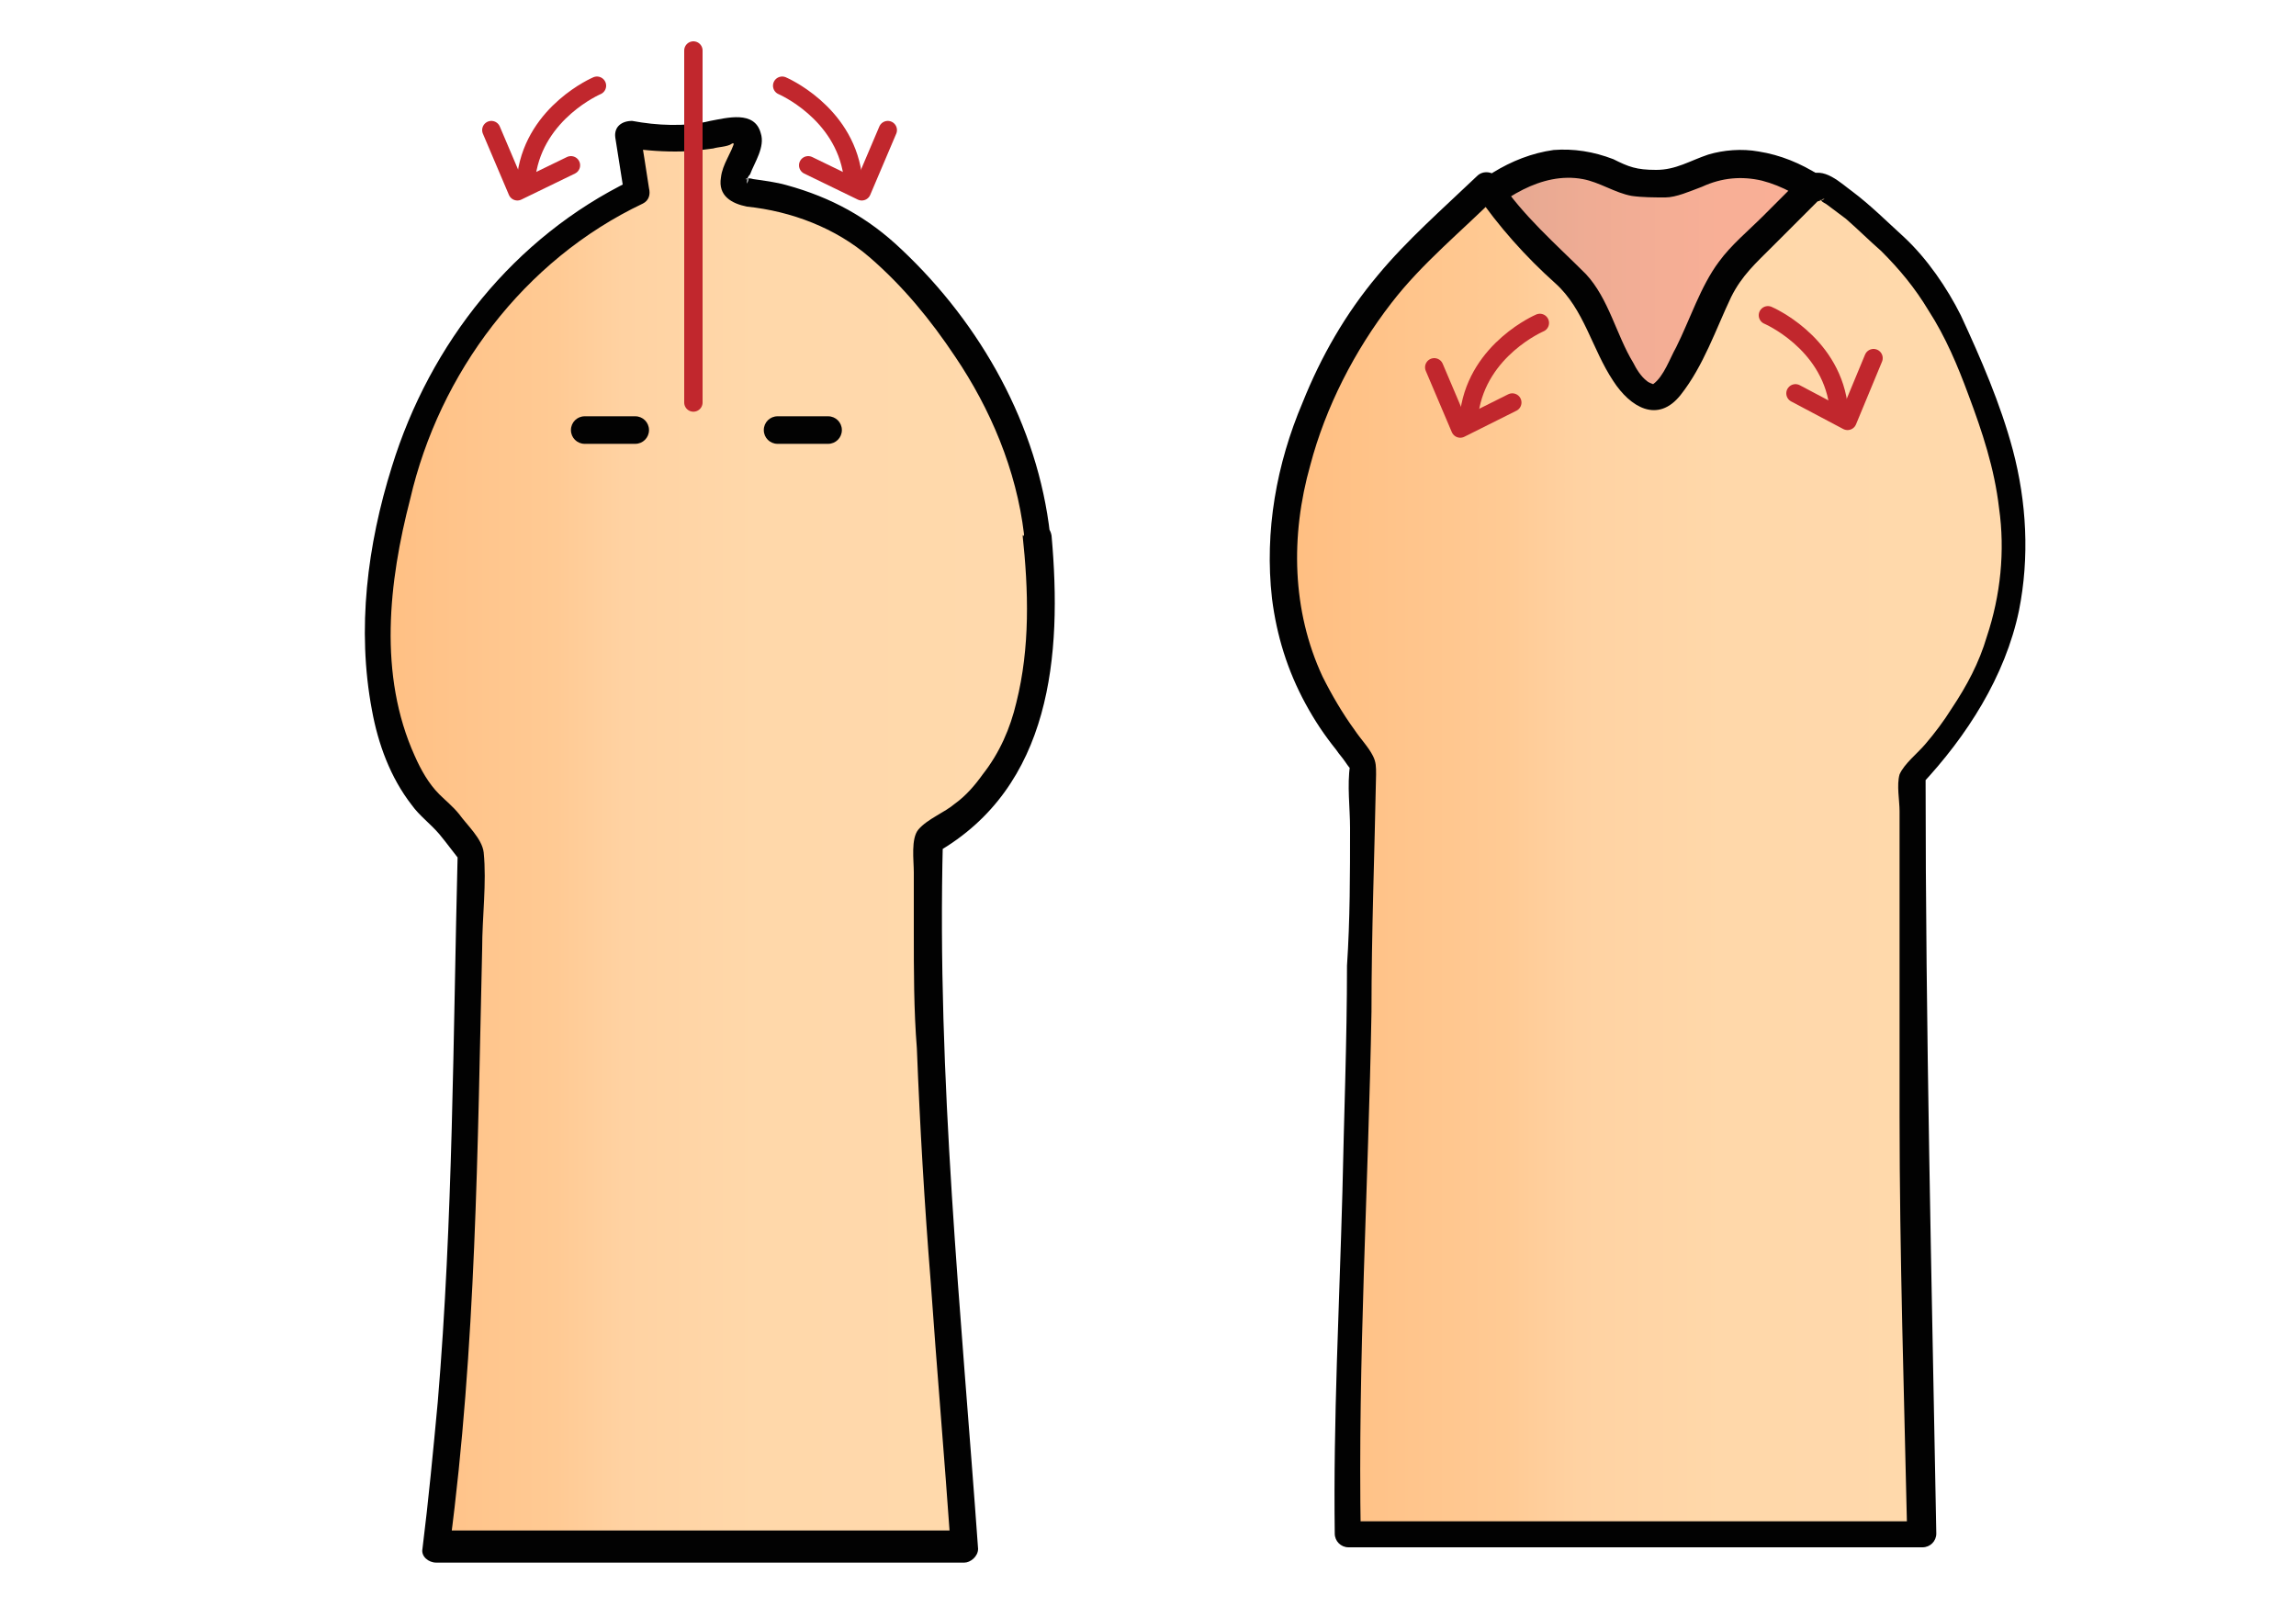 <?xml version="1.0" encoding="UTF-8"?>
<svg id="_レイヤー_1" xmlns="http://www.w3.org/2000/svg" xmlns:xlink="http://www.w3.org/1999/xlink" version="1.1" viewBox="0 0 150 105">
  <!-- Generator: Adobe Illustrator 29.2.1, SVG Export Plug-In . SVG Version: 2.1.0 Build 116)  -->
  <defs>
    <style>
      .st0 {
        fill: url(#_名称未設定グラデーション_3);
      }

      .st1 {
        fill: url(#_名称未設定グラデーション_2);
      }

      .st2 {
        fill: #020202;
      }

      .st3, .st4 {
        fill: none;
        stroke: #c1272d;
        stroke-linecap: round;
        stroke-linejoin: round;
        stroke-width: 1.2px;
      }

      .st4 {
        stroke-dasharray: 0 0 0 0 0 0;
      }

      .st5 {
        fill: url(#_名称未設定グラデーション);
      }
    </style>
    <linearGradient id="_名称未設定グラデーション" data-name="名称未設定グラデーション" x1="86.5" y1="17656.6" x2="129.7" y2="17656.6" gradientTransform="translate(0 -17627.7)" gradientUnits="userSpaceOnUse">
      <stop offset="0" stop-color="#ce9f8b"/>
      <stop offset=".2" stop-color="#e0a690"/>
      <stop offset=".4" stop-color="#efac94"/>
      <stop offset=".6" stop-color="#f8af96"/>
      <stop offset="1" stop-color="#fbb097"/>
    </linearGradient>
    <linearGradient id="_名称未設定グラデーション_2" data-name="名称未設定グラデーション 2" x1="84.1" y1="17683.9" x2="131.6" y2="17683.9" gradientTransform="translate(0 -17627.7)" gradientUnits="userSpaceOnUse">
      <stop offset="0" stop-color="#ffad67"/>
      <stop offset="0" stop-color="#ffae68"/>
      <stop offset="0" stop-color="#ffbe81"/>
      <stop offset=".3" stop-color="#ffca94"/>
      <stop offset=".4" stop-color="#ffd2a2"/>
      <stop offset=".6" stop-color="#ffd8aa"/>
      <stop offset="1" stop-color="#ffd9ac"/>
    </linearGradient>
    <linearGradient id="_名称未設定グラデーション_3" data-name="名称未設定グラデーション 3" x1="22.9" y1="17683.7" x2="66.2" y2="17683.7" gradientTransform="translate(.5 -17629)" gradientUnits="userSpaceOnUse">
      <stop offset="0" stop-color="#ffad67"/>
      <stop offset="0" stop-color="#ffae68"/>
      <stop offset="0" stop-color="#ffbe81"/>
      <stop offset=".3" stop-color="#ffca94"/>
      <stop offset=".4" stop-color="#ffd2a2"/>
      <stop offset=".6" stop-color="#ffd8aa"/>
      <stop offset="1" stop-color="#ffd9ac"/>
    </linearGradient>
  </defs>
  <g id="_レイヤー_11">
    <g id="_レイヤー_1-2">
      <g id="_レイヤー_1-21">
        <g id="_レイヤー_1-2-2">
          <g id="_レイヤー_1-2-21">
            <g id="_レイヤー_1-2-2-2">
              <g>
                <path class="st5" d="M119.9,47.2c5.3,0,9.6-6.2,9.8-12.3s-2.5-12-5.8-16.8c-3-4.4-7.7-8.7-12.4-7-.8.3-1.6.8-2.5.9h-1.7c-.9-.1-1.7-.6-2.5-.9-4.7-1.8-9.4,2.5-12.4,7-3.4,4.9-6.2,10.7-5.9,16.8s4.5,12.4,9.8,12.3h23.6Z"/>
                <path class="st2" d="M119.9,48.1c5.1,0,8.6-4.6,10-9.2,1.8-5.8,0-12.1-2.8-17.3-2.5-4.7-6.5-10.8-12.2-11.7-1.1-.2-2.3-.1-3.3.2-1.2.4-2.1,1-3.4,1s-1.8-.2-2.8-.7c-1.3-.5-2.6-.7-3.9-.6-5.7.8-9.7,6.8-12.2,11.4-2.8,5.1-4.7,11.3-3.2,17.2,1.2,4.5,4.6,9.4,9.7,9.7h24.1c1.2,0,1.2-1.8,0-1.8h-21.9c-2.4,0-4.5-.3-6.5-2.1-8.6-8-2.3-22.6,4.7-29.4,1.9-1.8,4.5-3.6,7.2-3.1,1.1.2,2.1.9,3.2,1.1.7.1,1.5.1,2.2.1s1.6-.4,2.4-.7c1.3-.6,2.6-.7,3.9-.4,2.7.7,4.9,2.8,6.6,4.9,4,4.8,7.2,11.3,7.1,17.7-.1,5-3.2,11.8-8.9,11.9-1.2,0-1.2,1.9,0,1.8h0Z"/>
              </g>
              <g>
                <path class="st1" d="M118.7,12.2c.6-.6,5.1,3.9,5.7,4.4.4.3,2.7,3.7,2.9,4.2,3.5,7.5,8.6,18.4-2.3,29.9,0,15.5.4,31.9.7,49.5h-37.5s0-8.8.5-22.1l.7-28.1-1.1-1.5c-9.9-12.7.5-27.7,3.2-30.5,2-2.1,5.9-5.8,5.9-5.8,0,0,2.3,3.5,5.8,6.3,1.5,1.2,2.9,7.4,5.2,7.5,1.6,0,4-7.5,5.2-8.6,2.5-2.6,3.4-3.4,5.1-5.2h0Z"/>
                <path class="st2" d="M119.2,13c-.3.2-.4-.1-.2.1,0,.1.3.2.4.3.4.3.8.6,1.2.9.8.7,1.5,1.4,2.3,2.1,1.2,1.2,2.2,2.4,3.1,3.9,1.1,1.7,1.9,3.6,2.6,5.5.9,2.4,1.7,4.8,2,7.4.4,2.8.1,5.7-.8,8.4-.5,1.7-1.3,3.2-2.3,4.7-.5.8-1.1,1.6-1.7,2.3-.5.6-1.4,1.3-1.7,2-.2.7,0,1.7,0,2.4v19.9c0,9.1.3,18.3.5,27.4l.9-.9h-37.5l.9.9c-.2-11.4.5-22.8.7-34.2,0-5.2.2-10.3.3-15.5,0-.5,0-.8-.2-1.2-.3-.6-.8-1.1-1.2-1.7-.8-1.1-1.5-2.3-2.1-3.5-2-4.3-2.1-9.2-.8-13.8,1-3.8,2.9-7.5,5.3-10.6,2-2.6,4.6-4.7,6.9-7-.5-.1-.9-.1-1.4-.2,1.5,2.2,3.3,4.2,5.2,5.9,1.9,1.7,2.4,4.3,3.8,6.4,1.1,1.7,2.9,2.8,4.4.9s2.3-4.3,3.3-6.4c.7-1.4,1.6-2.2,2.7-3.3,1.1-1.1,2.2-2.2,3.3-3.3.8-.8-.5-2.1-1.3-1.3-.9.9-1.7,1.7-2.6,2.6-1,1-2.1,1.9-2.9,3-1.2,1.6-1.9,3.8-2.8,5.6-.4.7-.8,1.9-1.5,2.4-.2.2,0,0,0,0,0,0-.3-.1-.4-.2-.4-.3-.7-.8-.9-1.2-1.1-1.8-1.6-4.2-3.1-5.8-2-2-4.1-3.8-5.7-6.2-.3-.5-1-.6-1.4-.2-2.2,2.1-4.6,4.2-6.5,6.5-2.1,2.5-3.7,5.3-4.9,8.3-1.7,4-2.5,8.4-2,12.8.3,2.4,1,4.7,2.2,6.9.6,1.1,1.2,2,2,3,.2.3.4.5.6.8,0,0,.2.3.3.4.4.3,0,0,0-.2-.2,1.3,0,2.8,0,4.1,0,3,0,6-.2,9,0,4.9-.2,9.9-.3,14.8-.2,7.4-.6,14.9-.5,22.3,0,.5.4.9.9.9h37.5c.5,0,.9-.4.9-.9-.3-16.5-.7-33-.7-49.5,0,.2-.2.4-.3.6,3-3.2,5.5-7.1,6.4-11.4.7-3.5.5-7.1-.4-10.5-.8-3-2.1-6-3.4-8.8-.9-1.8-2.2-3.7-3.7-5.1-1.1-1-2.2-2.1-3.4-3-.7-.5-1.9-1.7-2.9-1-.9.6,0,2.2,1,1.5h0Z"/>
              </g>
              <g>
                <path class="st0" d="M67.6,34.9c.8,7.9.2,15.9-7,19.9-.4,15.4,1.3,30.8,2.3,46.2H28.4s1.1-8.7,1.7-21.3l.6-24-1.7-2.2c-5.8-4.4-4.6-16.9-3.5-19.6,0,0,2.3-14.8,16.1-21.4l-.6-3.8s3.3.7,5.8,0c4-1.1.8,2.3,1.1,3.4,0,.3.3.4.6.5,1.1.1,4.2.5,7,2.2,2.8,1.5,11.1,9.7,12.1,20.1Z"/>
                <path class="st2" d="M66.8,34.9c.4,3.7.5,7.4-.4,11-.4,1.7-1.1,3.3-2.2,4.7-.5.7-1.1,1.4-1.8,1.9-.7.6-1.8,1-2.4,1.7-.5.6-.3,2-.3,2.8v3.9c0,2.5,0,5.1.2,7.6.2,5.1.5,10.2.9,15.2.4,5.7.9,11.5,1.3,17.2.3-.3.6-.6.9-.9H28.5c.3.3.6.6.9.9,1.7-12.9,1.8-25.9,2.1-38.9,0-2.1.3-4.3.1-6.3-.1-.9-1.1-1.8-1.6-2.5-.4-.5-.9-.9-1.3-1.3-.7-.7-1.2-1.6-1.6-2.5-2.4-5.3-1.7-11.4-.3-16.8,1.9-8.2,7.4-15.6,15.2-19.3.4-.2.5-.6.4-1-.2-1.3-.4-2.6-.6-3.8-.4.4-.7.7-1.1,1.1,1.1.2,2.3.3,3.4.3s1.7-.1,2.5-.2c.3-.1.9-.1,1.2-.3,0-.1.4.1.2-.1,0-.1,0-.2,0-.1-.2.8-.8,1.5-.9,2.4-.2,1.2.7,1.7,1.7,1.9,2.9.3,5.8,1.4,8,3.3s4,4.1,5.6,6.5c2.3,3.4,4,7.4,4.5,11.6,0,1.1,1.8,1.1,1.7,0-.8-7.1-4.5-13.7-9.7-18.6-2.2-2.1-4.6-3.4-7.5-4.2-.7-.2-1.5-.3-2.2-.4,0,0-.3-.1-.4,0-.3.1.3-.3,0,.3,0-.2,0-.4.2-.6.3-.8,1-1.8.7-2.7-.4-1.5-2.2-1-3.3-.8-1.6.4-3.5.3-5.1,0-.7,0-1.2.4-1.1,1.1.2,1.3.4,2.5.6,3.8,0-.3.3-.6.4-1-7.6,3.7-13.1,10.6-15.6,18.7-1.6,5.1-2.3,10.6-1.3,15.9.4,2.2,1.2,4.4,2.6,6.2.5.7,1.2,1.2,1.8,1.9.5.6,1,1.3,1.5,1.9l-.3-.6c-.3,11.9-.3,23.9-1.3,35.8-.3,3.2-.6,6.4-1,9.6-.1.5.4.9.9.9h34.5c.4,0,.9-.4.9-.9-1.1-15.4-2.7-30.8-2.3-46.2,0,.2-.3.5-.4.7,7.5-4.3,8.2-12.9,7.5-20.7-.2-1.2-1.9-1.2-1.8,0h-.1Z"/>
              </g>
              <path class="st2" d="M38.2,29h3.3c.5,0,.9-.4.9-.9s-.4-.9-.9-.9h-3.3c-.5,0-.9.4-.9.9s.4.9.9.9h0Z"/>
              <path class="st2" d="M50.8,29h3.3c.5,0,.9-.4.9-.9s-.4-.9-.9-.9h-3.3c-.5,0-.9.4-.9.9s.4.9.9.9h0Z"/>
              <line class="st4" x1="45.3" y1="3.3" x2="45.3" y2="26.3"/>
              <g>
                <path class="st3" d="M100.6,21.1s-4,1.7-4.6,5.8"/>
                <polyline class="st3" points="93.7 24 95.4 28 98.8 26.3"/>
              </g>
              <g>
                <path class="st3" d="M39,5.6s-4,1.7-4.6,5.8"/>
                <polyline class="st3" points="32.1 8.5 33.8 12.5 37.3 10.8"/>
              </g>
              <g>
                <path class="st3" d="M51.1,5.6s4,1.7,4.6,5.8"/>
                <polyline class="st3" points="58 8.5 56.3 12.5 52.8 10.8"/>
              </g>
              <g>
                <path class="st3" d="M115.5,20.6s4,1.7,4.6,5.8"/>
                <polyline class="st3" points="122.4 23.4 120.7 27.5 117.3 25.7"/>
              </g>
            </g>
          </g>
        </g>
      </g>
    </g>
  </g>
</svg>